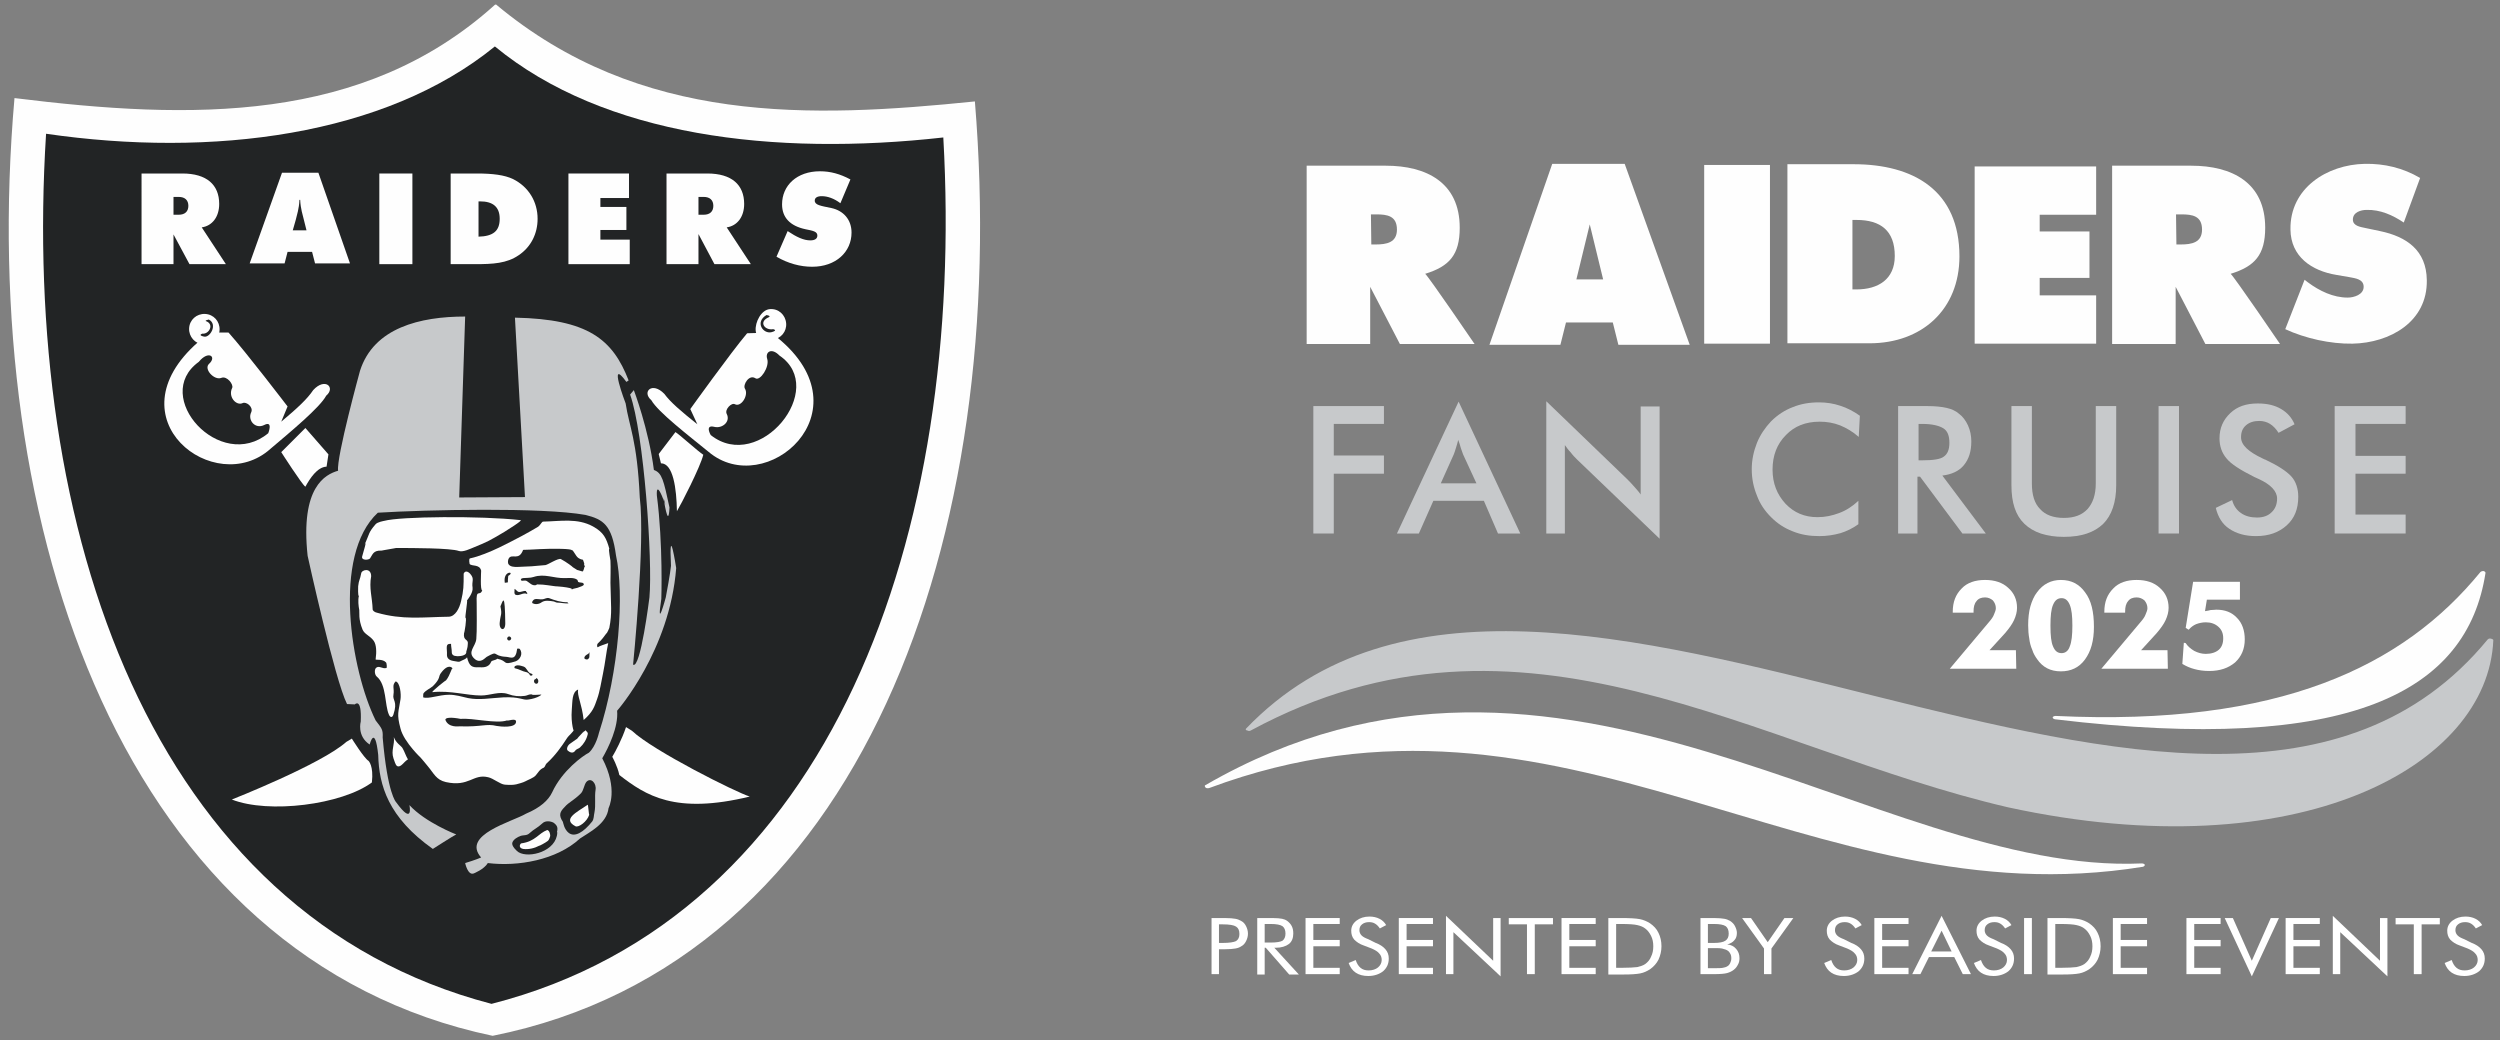 <?xml version="1.0" encoding="utf-8"?>
<!-- Generator: Adobe Illustrator 27.1.1, SVG Export Plug-In . SVG Version: 6.00 Build 0)  -->
<svg version="1.1" id="Layer_1" xmlns="http://www.w3.org/2000/svg" xmlns:xlink="http://www.w3.org/1999/xlink" x="0px" y="0px"
	 viewBox="0 0 672.9 280" style="enable-background:new 0 0 672.9 280;" xml:space="preserve">
<rect x="0" y="0" width="672.9" height="280" fill="#808080" stroke="none"/>
<style type="text/css">
	.st0{fill-rule:evenodd;clip-rule:evenodd;fill:#373435;}
	.st1{fill-rule:evenodd;clip-rule:evenodd;fill:#FEFEFE;}
	.st2{fill-rule:evenodd;clip-rule:evenodd;fill:#222425;}
	.st3{fill-rule:evenodd;clip-rule:evenodd;fill:#C7C9CB;}
	.st4{fill:#FFFFFF;}
</style>
<g>
	<path class="st0" d="M137,181.6c0.1,0.1,0,0.2,0,0.2c0.1,0,0.2,0,0.2,0c-0.1,0,0-0.1,0-0.2C137.1,181.6,137,181.7,137,181.6z"/>
	<path class="st1" d="M133.2,1.3c-35.5,32-81.7,31-129.3,25.1C-6.3,142.9,33.6,258,132.6,278.8c99.9-20,139.4-134.9,129.8-251.5
		c-44.2,4.5-90.1,6.3-128.9-26.1L133.2,1.3L133.2,1.3z"/>
	<path class="st2" d="M133.2,12.5C103.6,36.6,57,42.5,12.4,36c-6.7,106.3,28,210.2,119.9,234.2c92-23.5,127.6-126.9,121.6-233.2
		C208.4,42.1,162.6,36.7,133.2,12.5z"/>
	<path class="st1" d="M168.5,195.7c-1.1,3.3-2.8,6.5-3.7,8c0,0,1.4,2.5,1.9,4.9c7.1,5.5,15,10.7,35.1,5.8
		c-3.6-1.1-26-12.3-31.7-17.7L168.5,195.7z"/>
	<path class="st1" d="M94.7,198.8c0,0,3.3,5.3,4.5,6c0,0,1.4,1.3,0.9,5.8c-8.1,6-27.8,8.5-37.7,4.6c0,0,24.1-9.5,30.8-15.5
		L94.7,198.8z"/>
	<path class="st1" d="M157.1,196.9c-0.5,0.5-0.9,1-1.4,1.5c-0.2,0.2-0.3,0.5-0.6,0.6c-0.6,0.4-1.1,0.8-1.7,1.2
		c-0.6,0.4-1.1,1.5-0.5,1.9c0.5,0.4,1.3,0.8,1.9,0c0.3-0.5,1-0.6,1.3-0.9c1-0.9,1.8-2.2,2.1-3.6c0.1-0.5-0.3-0.7-0.7-1.1
		c0.1,0.4-0.5,0.3-0.5,0.6C157.1,197.1,157.1,197,157.1,196.9z"/>
	<path class="st1" d="M106,198.4c0.6,1.6,1.9,2.3,2.3,2.9c0.6,1,0.9,2.1,1.5,3.1c-1.1,0.6-1.9,2.3-2.9,1.8c-0.5-0.3-0.7-1.4-1-2.1
		C105.2,202,106.3,200.4,106,198.4C106,198.4,105.9,198.3,106,198.4L106,198.4z"/>
	<path class="st3" d="M125.2,85.2c-12.1,0-24.6,3-28.3,14.6c0,0-6.4,23.3-5.9,26.9c-3.4,1-10.2,4.3-8.2,22.9c0,0,7.3,33.3,10.6,39.9
		l2.1,0.1c0,0,1.9-2,1.6,4.6c0,0-1.1,3.9,2.4,6.2c0,0,1.4-5.6,2.3,2.8c0.2,8.2,2.7,16.8,14.7,25.3c0,0,5.6-3.6,6.3-3.9
		c0,0-8.3-3.2-12.6-7.9c0,0,1.2,5.8-3.6-0.8c0,0-2.3-2.2-3.6-17.4c0.1-2.1-0.2-2.4-1.9-4.6c-6.6-13.4-11.8-44.4,0.6-55.9
		c13-0.8,44.2-1.5,55.9,0.6c4.8,1.2,7.1,2.7,8.2,10.9c2.3,10.4,0.8,31.2-4.6,47.8c0,0-0.8,3.6-2.7,5.3c-1.6,0.8-7.2,4.8-9.9,10.7
		c-1,2.1-3.2,4.1-7,5.7c-3.7,2.2-17.5,5.7-12.1,11.8c0,0-1.6,0.7-4.3,1.5c0,0,0.7,3.4,2.3,2.8c0,0,2.8-1.1,3.8-2.8
		c8.1,1,18.5-0.8,24.8-6.6c2.5-1.7,7.2-3.9,7.7-8.2c0,0,2.7-5-1.7-13.4c1.7-2.9,4.4-8.5,4-12.8c0.2-0.2,14.2-16.3,15.9-38.4
		c0,0-2-13-1.4-0.6c0,0-0.2,2.2-1.4,8.5c0,0-2.6,9.6-1.2,0.4c0,0,0.5-14.7-1.2-27.8c0,0-0.4-4.9,2.2,2.2c0.4,1.3-0.4-1.6-0.4-1.6
		s1.3,9,1.6,2.6c-1.6-7.4-2-9.3-4.2-10.1c-1.4-11-5.4-21.5-5.4-21.5l-1,1.2c3.7,10.3,6.1,44.7,5.2,54.6c0,0-2.4,19.4-4.4,18.1
		c0,0,3.3-32.8,1.8-45c-0.7-15.5-2.9-19.2-3.8-25.3c0,0-4.9-12.8,0.2-5.8l0.6-0.4c-4.3-11.1-10.9-16.5-30.6-16.9l2.7,48.3l-17.7,0.1
		L125.2,85.2z"/>
	<path class="st1" d="M102.7,148.2c-0.1,0,4-0.7,3.9-0.7c4.4,0,14.7,0,16.9,0.8c1.1,0.4,3.1-0.6,4.1-1c3.7-1.5,4.2-1.8,8.1-4.1
		c0.6-0.4,5.2-3.2,4.4-3.2c-10.7-1.2-32.4-1-36.7,0.2c0,0-1.8,0.3-2.3,0.9c-2,2.3-1.6,2.5-3,5.6c0.9-2-0.5,2.6-0.6,3
		c-0.4,1.2,1.7,1.1,2.1,0.6C100.3,149.3,100.4,148.1,102.7,148.2z"/>
	<path class="st1" d="M162.3,181.3c-0.5,2.3-0.8,4.7-1.6,6.9c-0.7,2-1.1,3.4-3.6,5.6c-0.5-4.4-1.8-6.6-1.5-8.2
		c-1.7,0.7-1.5,3.2-1.7,5.5c-0.3,3.7,0.7,6.4,0.5,5.3c0.1,0.5-1.3,1.5-1.8,2.3c-1.6,2.5-3.3,4.8-5.5,6.8c-0.3,0.3-0.4,0.9-0.7,1.1
		c-1.2,0.5-1.5,1.3-2.2,2.1c-0.6,0.7-2.1,1.2-2.8,1.6c-0.5,0.3-2,0.7-2.4,0.8c-0.9,0.2-1.7,0.2-3.1,0.1c-1.3-0.1-3.1-1.7-4.5-2
		c-4.1-1-5.1,2.7-11.4,1.3c-2.6-0.6-3.2-2.3-4.8-4.2c-0.3-0.4-1.9-2.3-2.1-2.5c0.7,0.7-4.4-4-5.3-7.7c-1.1-4.1-0.5-4.4,0-7.9
		c0.2-1.3-0.1-4.5-1.3-4.8c-1.1,1.1-0.3,1.9-0.6,3.6c-0.3,1.6,1.2,1.7,0,5.3c-0.3,1-0.9,0.8-1.2,0.1c-1.2-2.6-0.6-8.1-3.3-10.3
		c-0.6-0.5-0.7-2-0.1-2.4c0.8-0.6,1.6,0.4,2.7,0.1c0.2,0,0.1-1.3-0.1-1.5c-0.9-1-2.8-0.6-2.8-0.8c0.3-2.1,0.2-4-0.5-5
		c-1-1.4-2.4-1.7-3-3c-1.2-2.9-0.8-4.6-0.9-5.3c-0.2-1-0.4-2.7-0.1-3.8c-0.3,0.1-0.2-2.4-0.2-2.6c0.2-1.8,0.5-1.7,0.8-3.4
		c0.1-1.1,2.7-1.7,2.7,0.7c-0.6,3.2,0.3,5.7,0.4,8.9c0,0.4,0.6,0.8,1.1,0.9c7,2,12.3,1.2,19.3,1.1c1.9,0,3-2.4,3.4-4.2
		c0.7-3,0.7-4,0.7-7.4c0.4-0.9,1.2-0.6,1.8,0.1c1.2,1.4,0.3,1.9,0.6,3.7c0.2,1.4-1.5,3.4-1.5,3.4c0.2,0-0.6,4.7-0.4,4.7
		c0.4,0-0.3,4.2-0.4,4.1c-0.3,2.3,1.3,1.4,1,3.1c0,0.8-0.4,1.8-0.4,1.9c0.2,1.5-3.2,1.2-2.6,1.2c-0.8,0-1.3-0.4-1.3-1
		c0-0.9-0.2-1.5-0.2-2.3c-1.7-0.1-1,1.2-1.1,3c0,0.8,0.5,1.4,1.7,1.6c1.3,0.2,1.5,0.4,2.1,0c0.3-0.2,1.4-0.5,1.6-1
		c0.6,2.5,1.4,2.8,3.2,2.7c0.8,0,2.6,0.3,3.3-1.5c0.2-0.4,1.4-0.4,1.6-0.8c3.1,0.6,1.2,1.9,5,0.7c1.1-0.4,2.1-2,1.1-3.3
		c-0.1-0.2-0.7-0.1-0.7-0.1c-0.4,3.3-1.7,2.3-2.9,2.2c-4-0.2-1.9-1.9-5.3,0c-0.4,0.2-1.6,1.9-3.2,0.6c-2.2-1.9,0.2-3.3,0.4-5.4
		c0.2-1.9,0.1-7.9,0.1-9.7c-0.2-4.1,0.8-1.6,1.5-3.4c-0.6,0.1-0.3-5-0.3-5.3c-0.4-1.8-2.5-1.1-3.1-1.8c0,0-0.3-1.4,0.1-1.5
		c2.4-0.5,5.5-1.8,7.8-2.9c5.1-2.5,8-4.1,10.5-5.6c0.7-0.5,1-1.4,1.4-1.4c4.7-0.1,9.2-1,13.4,1.3c2.9,1.6,3.6,3.2,4.4,6
		c-0.3,0.1,0.3,2.9,0.3,3.2c0.1,1.8,0,5.1,0,6c0.1,6,0.5,8-0.3,12.1c0,0-0.6,1.5-0.8,1.5c-0.5,0.7-1.3,1.8-2.3,2.7
		c-0.3,0.3-0.2,1.1,0,1c0.6-0.4,1.8-0.7,2.8-1.1C163.2,175.4,162.9,178.4,162.3,181.3z"/>
	<path class="st2" d="M154.1,152.6c0.1,0-1.6-1.3-3.1-2.1c-0.7-0.4-3.5,1.5-4.2,1.6c-2.9,0.3-4.5,0.4-7.6,0.5c-0.7,0-1.8,0-2.3-0.7
		c-0.3-0.4-0.2-1.3,0.1-1.7c0.9-1.2,2.7,0.8,3.8-2.2c0,0,3.4-0.1,4.5-0.2c3.6-0.2,8.9-0.1,8.5,0.3c0.4-0.4,1.1,1.6,1.9,2.1
		c1.4,0.9,1-0.3,1.6,1.6c-0.4-0.4,0.4,1.1,0,0.8c0,0.2-0.3,1.1-0.4,1.2c-0.1,0.1-1.4-0.4-1.6-0.4C155.4,153.4,154,152.6,154.1,152.6
		z"/>
	<path class="st2" d="M136.8,155c2.1-1.2-1.6-1.6-0.9,2c-0.1-0.3,0.7-0.1,0.8-0.3C136.7,156.5,136.7,155.6,136.8,155z"/>
	<path class="st2" d="M134.7,163.2c0.5,2.4,0,2.1-0.2,4.4c-0.2,2,1.5,2.5,1.5,0.2C135.9,159.2,135.4,161.6,134.7,163.2z"/>
	<path class="st2" d="M158.7,175.5c-0.2,0.5-0.5,0.5-0.9,0.8c-0.3,0.2-0.6,0.6-0.5,0.9c0.1,0.2,0.4,0.3,0.7,0.3s0.5-0.3,0.6-0.5
		C158.7,176.6,158.6,176,158.7,175.5z"/>
	<path class="st2" d="M137,172.4c0.3,0,0.5-0.2,0.6-0.5c0-0.3-0.2-0.5-0.5-0.6c-0.3,0-0.5,0.2-0.6,0.5
		C136.5,172.1,136.7,172.4,137,172.4z"/>
	<path class="st2" d="M156,158c-0.8,0.4-1.5,0.3-2.2,0.7c1.2-0.6-6.3-1.1-3.5-0.8c-2-0.2-3.6-0.6-5.7-0.6c0-0.1-0.4,0.3-0.4,0.2
		c-1,0.2-1.6-0.6-2.4-1.1c-0.5-0.3-1,0-1.5-0.1c0.1-0.2-0.2-0.3-0.1-0.4c0.1-0.2,0.5-0.3,0.6-0.3c0.9-0.1,1.9,0,2.8-0.3
		c3-1,5.4,0.4,8.5,0.3c1,0,2.3-0.2,3.2,0.4c0.2,0.1,0.2,0.4,0.3,0.6c0.4,0.3,1.1,0.1,1.4,0.4C157.5,157.5,156.6,157.8,156,158z"/>
	<path class="st2" d="M153.1,162.4c-0.2,0-0.3-0.3-0.4-0.3c-1.8,0-3.3-0.5-4.9-1.1c-0.6-0.2-1.1,0.2-1.7,0.3c-0.8,0.1-1.6-0.2-2.2,0
		c-0.5,0.2-0.9,0.9-0.5,1.1c0.6,0.3,1.6,0.3,2.4-0.3c0.9-0.6,2.1-0.4,3.3-0.2c0.3,0.1,0.6,0.3,0.9,0.3
		C151,162.2,152,162.5,153.1,162.4z"/>
	<path class="st2" d="M141.9,159.6c0-0.2-0.4-0.2-0.3-0.5c-0.7-0.2-1.4,0.4-2.1,0.2c-0.4-0.2-0.6-0.6-1-0.8c0,0.6-0.2,1.4,0.3,1.6
		c1,0.4,2.1-0.8,3.1-0.2C141.9,159.8,141.9,159.7,141.9,159.6z"/>
	<path class="st1" d="M82.2,115.2l-6.5,6.5c0,0,5.7,8.9,6.5,9.3c1.2-2.2,3.2-5.3,5.7-5.4l0.5-3.3L82.2,115.2z"/>
	<path class="st1" d="M58,89.5h3.5c4.6,5.1,15.9,19.9,15.9,19.9l-1.7,4.1c4.4-3.7,7-6.1,8.6-8.5c3.2-3.5,6.1-0.7,3.5,1.5
		c-1.7,3.2-9.7,9.8-15,14.3c-14.9,13.4-43.1-8-19.5-28.7L58,89.5z"/>
	<path class="st2" d="M53.5,97.4c2.6-3.2,4.9-1.4,2.8,0.5c-1.6,1.4,1.4,4.6,3.3,3.8c1.5-0.6,3.3,1.8,2.9,2.7
		c-1.2,2.4,1.1,4.9,2.8,4.1c1-0.5,3,1.1,2.3,2.5c-1,2.1,1.1,4.6,3.5,3.4c2.5-1.3,1.1,2.2,1.1,2.2C59.3,127.3,40.6,106.7,53.5,97.4z"
		/>
	<path class="st1" d="M54.8,92.7c2.3,0.1,4.2-1.6,4.3-3.9s-1.6-4.2-3.9-4.3c-2.3-0.1-4.2,1.6-4.3,3.9C50.8,90.6,52.5,92.6,54.8,92.7
		z"/>
	<path class="st2" d="M56.2,86c2.5,1.3,0.3,5-1.3,4.6c-1.8-0.4-0.4-0.8-0.4-0.8c1.7,0.2,3.2-2.4,1.1-3.3C54.8,86.3,56.2,86,56.2,86z
		"/>
	<path class="st1" d="M204.6,89.6l-3.5,0.1c-4.4,5.2-15.3,20.4-15.3,20.4l1.9,4.1c-4.5-3.6-7.2-5.9-8.9-8.2
		c-3.3-3.4-6.1-0.5-3.5,1.7c1.8,3.2,10,9.5,15.4,13.9c15.3,13,42.9-10.7,18.7-30.6L204.6,89.6z"/>
	<path class="st2" d="M209.8,95.7c-2.1-2.2-3.9-1-3.3,0.9c0.7,2.1-1.9,6.1-3.2,5.2c-1.7-1.1-3.4,1.8-2.8,2.8c1.1,1.7-1,5.1-2.7,4.2
		c-0.9-0.5-2.8,1.4-2.2,2.6c1.1,2.1-1.2,4-3.3,3.5c-2.7-0.7-1,2.2-1,2.2C204.4,127.5,223,104.6,209.8,95.7z"/>
	<path class="st1" d="M207.9,91.4c-2.3,0.2-4.3-0.2-4.5-2.4c-0.2-2.3,1.5-5.6,3.8-5.8c2.3-0.2,4.2,1.5,4.4,3.8
		C211.8,89.2,210.2,91.2,207.9,91.4z"/>
	<path class="st2" d="M206.3,84.8c-3.2,1.9-0.9,5.2,1.4,4.6c1.8-0.5,0.4-0.8,0.4-0.8c-2.3,0.4-4-2-1.2-3.2
		C207.7,85,206.3,84.8,206.3,84.8z"/>
	<path class="st1" d="M181.8,116.3c0.9,0.5,6.2,5.3,7.5,6.1c-0.8,3.3-6,13.4-7.1,15.2c-0.1-6.1-1-12.9-4.3-12.9l-0.6-2.5
		L181.8,116.3z"/>
	<path class="st2" d="M160.3,212.6c0.3-1.8-1.3-3.5-2.5-2.1c-0.6,0.8-0.7,2.2-1.4,3c-2,2-3.3,2.4-4.4,3.7c-1.3,1.3-1.7,2.2-0.5,4
		c0.1,0.2,0.3,2,1.6,3c1.6,1.2,3.9-0.1,6.3-3.1c0.5-0.7,0.4-1.6,0.6-2.4C160.4,216.7,160,214.6,160.3,212.6z"/>
	<path class="st2" d="M150,224.1c-0.2,5-7.5,7-10.4,5.3c-0.5-0.3-2-1.7-1.7-2.6c0.3-0.9,1.4-1.5,2.2-1.8c0.9-0.3,1.7,0,2.5-0.8
		c1.2-1.1,2-1.3,3.4-2.6c0.8-0.8,2.3-0.6,3.1-0.1c0.7,0.6,1.2,1.1,0.8,2.5C150,223.8,149.9,224,150,224.1z"/>
	<path class="st1" d="M158.2,216.6c-3.1,2.1-6.9,3.9-3.3,5.8c0.8,0.4,3.1-1.2,3.7-3.1C158.5,219.4,158.3,216.5,158.2,216.6z"/>
	<path class="st1" d="M147.5,226.3c-0.6,0.5-2.5,1.5-2.3,1.3c-1.3,0.7-2.9,1.1-4.4,0.9c-1.4-0.3-0.8-1.4-0.5-1.5
		c3.8-0.5,4.6-2.7,7-3.6c0.7,0.2,0.8,1.3,0.8,1.6C148,225.2,147.9,225.9,147.5,226.3z"/>
	<path class="st2" d="M118.8,181c-1,1.2,0,1.4-2.3,3.7c-0.7,0.6-1.9,1.1-2.5,1.9c-0.1,0.1-0.1,0.7-0.1,1.1c1.5,0.5,4.2-0.7,7-0.7
		c1.7,0,3.4,0.5,5.1,0.9c3,0.6,5.9,0,9.5-0.2c4.4-0.2,5.2,0.8,6.6,0.6c2.7-0.3,4.4-1.7,3.2-1.3c0.3-0.1-2.3,0.2-2.1-0.1
		c-0.8-0.1-1.2,0.3-1.9,0.4c-1.5,0.2-3,0.1-4.6-0.5c-2.3-0.8-4.8,0.4-7.2,0.4c-3.9,0-8.2-1.4-13.1-0.9c-0.5,0,4-3.6,3.6-3.1
		c1.3-1.6,1.6-3.8,1.8-3.1C121.9,179.7,120.7,178.5,118.8,181z"/>
	<path class="st2" d="M124,193.5c3.3-0.3,9.6,1.4,12.5,0.4c0,0.3,2.5-0.8,2.4,0.4c-0.1,1.7-4.1,1.3-5.2,1.1c-2.9-0.7-3.9,0.3-10,0.1
		c-0.3,0-3,0.4-3.8-1.7C119.7,193.1,121.5,193,124,193.5z"/>
	<path class="st2" d="M143.8,183c-0.3,0.8,0.5,1.3,0.9,0.9c0.3-0.3,0.3-1.2-0.4-1.4C144.4,182.8,143.9,182.8,143.8,183z"/>
	<path class="st2" d="M142.5,181.4c-0.3-0.2-0.6-0.5-0.9-0.5c-1-0.2-1.9-0.8-2.9-1c-0.3,0-0.4-0.5,0.1-0.7c0.7-0.3,1.4,0,2.1,0.2
		c0.9,0.3,1,1.4,1.8,1.8c0.2,0.1,0.8,0.2,0.6,0.5S142.5,181.9,142.5,181.4C142.4,181.4,142.5,181.4,142.5,181.4z"/>
	<path class="st1" d="M145.6,185.9c0.2,0,0.4-0.3,0.4-0.6c0-0.3-0.2-0.6-0.4-0.6s-0.4,0.3-0.4,0.6
		C145.2,185.6,145.4,185.9,145.6,185.9z"/>
	<path class="st1" d="M212,62.2c2.4,1.6,4.3,2.5,6.1,2.5c1.3,0,1.9-0.5,1.9-1.3c0-1.1-1.2-1.3-3.2-1.7c-4.2-0.9-6.3-3.2-6.3-6.7
		c0-5.1,4-8.9,10.2-8.9c2.8,0,5.4,0.7,8.2,2.2l-2.7,6.4c-1.7-1.3-3.5-1.9-5-1.9c-1.2,0-1.9,0.4-1.9,1.2c0,1.2,1.6,1.4,4.5,2
		c3.2,0.7,5.4,3.1,5.4,6.6c0,5.2-4.2,9.2-10.6,9.2c-3.2,0-6.5-0.9-9.6-2.7L212,62.2z"/>
	<path class="st1" d="M46.7,57.8h1.4c1.7,0,2.6-0.9,2.6-2.4S49.8,53,48.1,53h-1.4V57.8L46.7,57.8z M38.1,46.7h11
		c6.5,0,9.9,3,9.9,8.2c0,3.5-1.9,5.9-4.7,6.3l6.5,9.9H51l-4.3-8v8h-8.6V46.7z"/>
	<path class="st1" d="M82.5,62l-0.7-2.8c-0.3-1.3-0.9-3-1-5.4h-0.2c-0.1,2.4-0.7,4.1-1,5.4L78.8,62H82.5L82.5,62z M75.9,46.5h9.8
		l8.5,24.4h-9.4L84,67.8h-6.6l-0.8,3.1h-9.4L75.9,46.5z"/>
	<rect x="102.1" y="46.7" class="st1" width="8.9" height="24.4"/>
	<path class="st1" d="M134.5,58.9c0-3.2-1.8-4.7-5.3-4.7c-0.1,0-0.2,0-0.4,0v9.5C132.7,63.6,134.5,62.2,134.5,58.9L134.5,58.9z
		 M121.3,46.7h7.1c4.2,0,7.4,0.4,9.7,1.5c4.2,2.1,6.6,6.1,6.6,10.7c0,4-1.8,7.6-5.1,9.8c-3.2,2.2-6.9,2.4-11.8,2.4h-6.5
		C121.3,71.1,121.3,46.7,121.3,46.7z"/>
	<polygon class="st1" points="153,46.7 169.3,46.7 169.3,53.3 161.6,53.3 161.6,55.7 168.6,55.7 168.6,61.9 161.6,61.9 161.6,64.5 
		169.5,64.5 169.5,71.1 153,71.1 	"/>
	<path class="st1" d="M188,57.8h1.4c1.7,0,2.6-0.9,2.6-2.4s-0.9-2.4-2.6-2.4H188V57.8L188,57.8z M179.4,46.7h11c6.5,0,9.9,3,9.9,8.2
		c0,3.5-1.9,5.9-4.7,6.3l6.5,9.9h-9.8L188,63v8.1h-8.6L179.4,46.7L179.4,46.7z"/>
</g>
<g>
	<g>
		<path class="st4" d="M542.7,180h-17.9l10.5-12.5c0.7-0.8,1.2-1.5,1.4-2.1c0.3-0.7,0.5-1.2,0.5-1.7c0-0.8-0.3-1.5-0.8-2.1
			c-0.6-0.5-1.3-0.8-2.1-0.8c-1,0-1.8,0.3-2.3,1c-0.6,0.7-0.8,1.6-0.8,2.8v0.3h-5.6v-0.2c0-2.7,0.8-4.7,2.4-6.3
			c1.5-1.6,3.7-2.3,6.3-2.3c2.6,0,4.7,0.7,6.2,2.1c1.6,1.4,2.4,3.2,2.4,5.4c0,1.1-0.3,2.2-0.8,3.3c-0.5,1.1-1.3,2.2-2.4,3.5
			l-4.2,4.6h7.1L542.7,180L542.7,180z"/>
		<path class="st4" d="M563.6,168.7c0,3.8-0.8,6.6-2.4,8.8c-1.6,2.2-3.8,3.2-6.5,3.2c-2.8,0-4.9-1.1-6.4-3.3c-0.5-0.7-1-1.5-1.3-2.5
			c-0.4-0.9-0.7-2-0.8-3c-0.2-1.1-0.3-2.3-0.3-3.6c0-1.9,0.2-3.7,0.6-5.1s1-2.8,1.8-3.8c1.6-2.2,3.8-3.3,6.4-3.3
			c2.8,0,4.9,1.1,6.5,3.3C562.9,161.6,563.6,164.7,563.6,168.7z M551.9,168.4c0,2.7,0.2,4.5,0.7,5.6c0.5,1.2,1.2,1.8,2.3,1.8
			c1,0,1.8-0.6,2.2-1.8c0.5-1.2,0.7-3.1,0.7-5.6c0-2.6-0.2-4.4-0.7-5.6c-0.5-1.2-1.2-1.8-2.2-1.8c-1.1,0-1.8,0.6-2.3,1.8
			C552.1,163.9,551.9,165.8,551.9,168.4z"/>
		<path class="st4" d="M583.5,180h-17.9l10.5-12.5c0.7-0.8,1.2-1.5,1.4-2.1c0.3-0.7,0.5-1.2,0.5-1.7c0-0.8-0.3-1.5-0.8-2.1
			c-0.6-0.5-1.3-0.8-2.1-0.8c-1,0-1.8,0.3-2.3,1c-0.6,0.7-0.8,1.6-0.8,2.8v0.3h-5.6v-0.2c0-2.7,0.8-4.7,2.4-6.3
			c1.5-1.6,3.7-2.3,6.3-2.3c2.6,0,4.7,0.7,6.2,2.1c1.6,1.4,2.4,3.2,2.4,5.4c0,1.1-0.3,2.2-0.8,3.3c-0.5,1.1-1.3,2.2-2.4,3.5
			l-4.2,4.6h7.1L583.5,180L583.5,180z"/>
		<path class="st4" d="M602.9,156.6v4.8H594l-0.5,3.1c0.7-0.1,1.2-0.2,1.5-0.3c0.7,0,1.2-0.1,1.5-0.1c2.4,0,4.2,0.7,5.6,2.2
			c1.4,1.4,2.1,3.4,2.1,5.8c0,2.6-0.9,4.6-2.6,6.2c-1.8,1.5-4,2.3-7,2.3c-1.5,0-2.8-0.2-3.9-0.5c-1.2-0.3-2.3-0.8-3.3-1.4l0.4-5.7
			l0.5,0.1c0.5,0.8,1.3,1.5,2.3,2.1c1,0.5,2,0.8,3.1,0.8c1.5,0,2.7-0.4,3.5-1.1c0.8-0.7,1.2-1.7,1.2-3.1c0-1.3-0.4-2.3-1.3-3.1
			c-0.9-0.8-2-1.2-3.4-1.2c-0.9,0-1.8,0.2-2.6,0.5c-0.7,0.3-1.4,0.8-2,1.5l-0.8-0.5l2-12.4L602.9,156.6L602.9,156.6z"/>
	</g>
	<g>
		<path class="st1" d="M369.1,65.8h1.2c2.9,0,5.7-0.5,5.7-4c0-3.7-2.6-4.1-5.6-4.1H369L369.1,65.8L369.1,65.8z M352,44.6h21
			c10.9,0,19.9,4.5,19.9,16.7c0,7.3-2.8,10.4-9.3,12.4l0,0c0.9,0.7,13.3,18.9,13.3,18.9h-20.1l-8-15.4v15.4h-17.1v-48H352z"/>
		<path class="st1" d="M431.5,75.2l-3.6-14.8l-3.6,14.8H431.5L431.5,75.2z M420,92.8h-19.1l16.9-48.7h19.5l17.5,48.7h-19.2l-1.5-6
			h-12.6L420,92.8z"/>
		<rect x="458.7" y="44.4" class="st1" width="17.7" height="48.1"/>
		<path class="st1" d="M498.6,77.9h1.1c5.8,0,10.3-2.7,10.3-9c0-6.8-3.8-9.7-10.3-9.7h-1.1V77.9L498.6,77.9z M481.1,44.2h17.8
			c16.2,0,28.5,7.1,28.5,24.8c0,14.3-10.1,23.4-24.2,23.4h-22.1V44.2z"/>
		<polygon class="st1" points="531.5,44.8 564.2,44.8 564.2,57.8 549,57.8 549,62.3 562.4,62.3 562.4,74.8 549,74.8 549,79.5 
			564.2,79.5 564.2,92.5 531.5,92.5 		"/>
		<path class="st1" d="M585.8,65.8h1.2c2.9,0,5.7-0.5,5.7-4c0-3.7-2.6-4.1-5.6-4.1h-1.4L585.8,65.8L585.8,65.8z M568.8,44.6h21
			c10.9,0,19.9,4.5,19.9,16.7c0,7.3-2.8,10.4-9.3,12.4l0,0c0.9,0.7,13.3,18.9,13.3,18.9h-20.1l-8-15.4v15.4h-17.1v-48H568.8z"/>
		<path class="st1" d="M620.3,75.3l0.9,0.7c3.1,2.3,6.8,4.1,10.7,4.1c1.7,0,4.3-0.8,4.3-2.9s-2.3-2.3-3.8-2.6l-3.5-0.6
			c-6.7-1.1-12.3-4.9-12.4-12.2c-0.2-11.2,9.9-17.5,20-17.7c5.3-0.1,10.3,1.1,14.9,3.8l-4.4,12c-3-2-6.3-3.5-10-3.4
			c-1.5,0-3.7,0.6-3.7,2.6c0,1.8,2.2,2,3.5,2.3l3.8,0.8c7.2,1.5,12.5,5.2,12.6,13.2c0.2,11.2-9.9,16.9-20,17.1
			c-5.9,0.1-12.7-1.4-18.1-3.9L620.3,75.3z"/>
	</g>
	<polygon class="st3" points="353.5,143.6 353.5,109.3 372.5,109.3 372.5,114.1 359,114.1 359,122.6 372.5,122.6 372.5,127.5 
		359,127.5 359,143.6 	"/>
	<path class="st3" d="M387.8,130.1h9.6l-3.6-7.8c-0.2-0.5-0.4-1.1-0.6-1.7c-0.2-0.7-0.4-1.4-0.7-2.2c-0.2,0.8-0.4,1.5-0.6,2.1
		c-0.2,0.7-0.4,1.3-0.6,1.8L387.8,130.1L387.8,130.1z M403.2,143.6l-3.8-8.8h-13.6l-3.9,8.8H376l16.6-35.5l16.6,35.5H403.2z"/>
	<path class="st3" d="M416.2,143.6V108l21.7,20.9c0.6,0.6,1.2,1.2,1.8,1.9c0.6,0.7,1.3,1.4,1.9,2.3v-23.7h5.1V145l-22.2-21.3
		c-0.6-0.6-1.2-1.2-1.7-1.9c-0.6-0.6-1.1-1.3-1.6-2v23.8H416.2z"/>
	<path class="st3" d="M500.3,117.6c-1.6-1.4-3.3-2.4-5-3.1c-1.8-0.7-3.6-1-5.5-1c-3.8,0-6.8,1.2-9.1,3.6c-2.4,2.4-3.6,5.5-3.6,9.3
		c0,3.7,1.2,6.7,3.5,9.2c2.3,2.4,5.1,3.6,8.6,3.6c2.1,0,3.9-0.4,5.8-1.1c1.9-0.7,3.6-1.8,5.2-3.3v6.3c-1.5,1.1-3.2,1.9-4.8,2.4
		c-1.8,0.5-3.7,0.8-5.7,0.8c-2.7,0-5-0.4-7.2-1.3c-2.3-0.9-4.1-2.1-5.8-3.8c-1.7-1.7-3-3.6-3.8-5.8c-0.9-2.2-1.4-4.5-1.4-7.1
		c0-2.5,0.5-4.8,1.4-7.1c0.9-2.2,2.2-4.1,3.8-5.8c1.7-1.7,3.7-3,5.8-3.8c2.2-0.9,4.5-1.3,7.1-1.3c2,0,3.9,0.3,5.7,0.9
		c1.9,0.6,3.6,1.5,5.3,2.7L500.3,117.6z"/>
	<path class="st3" d="M516.4,123.9h1c3,0,4.9-0.3,5.8-1c1-0.7,1.5-1.9,1.5-3.7c0-1.9-0.5-3.2-1.6-3.9s-3-1.2-5.7-1.2h-1L516.4,123.9
		L516.4,123.9z M516.1,128.3v15.3h-5.2v-34.3h7.8c2.3,0,4,0.2,5.3,0.5c1.3,0.3,2.4,0.8,3.2,1.5c1.1,0.8,1.9,1.9,2.5,3.2
		c0.6,1.3,0.9,2.8,0.9,4.3c0,2.8-0.7,4.8-2,6.4c-1.3,1.6-3.3,2.5-5.8,2.8l11.7,15.6h-6.3l-11.4-15.3H516.1z"/>
	<path class="st3" d="M541.4,109.3h5.5v20.8c0,3.1,0.7,5.4,2.2,6.9c1.4,1.6,3.6,2.4,6.4,2.4c2.9,0,4.9-0.8,6.4-2.4
		c1.4-1.6,2.2-3.8,2.2-6.9v-20.8h5.5v21.3c0,4.6-1.2,8.1-3.5,10.4c-2.4,2.3-5.8,3.5-10.6,3.5c-4.7,0-8.2-1.2-10.6-3.5
		s-3.5-5.7-3.5-10.4v-21.3C541.6,109.3,541.4,109.3,541.4,109.3z"/>
	<rect x="581" y="109.3" class="st3" width="5.5" height="34.3"/>
	<path class="st3" d="M596.4,136.7l4.4-2.1c0.4,1.5,1.2,2.7,2.4,3.5c1.1,0.8,2.6,1.2,4.3,1.2c1.7,0,3-0.5,3.9-1.4
		c1-0.9,1.5-2.2,1.5-3.7c0-2-1.7-3.8-5-5.3c-0.5-0.2-0.8-0.4-1.1-0.5c-3.8-1.9-6.3-3.5-7.5-5c-1.3-1.5-1.9-3.4-1.9-5.4
		c0-2.8,1-5,2.9-6.8s4.3-2.6,7.4-2.6c2.6,0,4.6,0.5,6.3,1.5c1.7,1,2.9,2.4,3.6,4.1l-4.3,2.3c-0.7-1.1-1.5-1.9-2.3-2.4
		c-0.8-0.5-1.8-0.8-2.9-0.8c-1.5,0-2.7,0.4-3.6,1.2c-0.9,0.8-1.3,1.8-1.3,3.2c0,2.1,2,3.9,5.8,5.7c0.3,0.1,0.5,0.3,0.7,0.3
		c3.4,1.6,5.7,3.1,7,4.5s1.9,3.4,1.9,5.5c0,3.3-1,5.8-3.1,7.7c-2.1,1.9-4.8,2.9-8.3,2.9c-2.9,0-5.3-0.7-7.2-2
		C598.2,141.1,597,139.2,596.4,136.7z"/>
	<polygon class="st3" points="628.4,143.6 628.4,109.3 647.5,109.3 647.5,114.1 634,114.1 634,122.7 647.5,122.7 647.5,127.5 
		634,127.5 634,138.5 647.5,138.5 647.5,143.6 	"/>
	<path class="st3" d="M335.4,196.1c80.4-83.7,258.5,68.1,334.2-24c0.2-0.2,0.5-0.3,0.9-0.2c0.3,0.1,0.6,0.2,0.6,0.4
		c-1.4,33.9-52.4,62-130.6,45l0,0c-68.4-15.9-130.4-60.3-203.8-20.7c-0.3,0.2-0.7,0.2-1,0C335.3,196.6,335.2,196.3,335.4,196.1z"/>
	<path class="st1" d="M667.6,154c-20.7,25.3-54,41.6-114.3,38.7c-0.4,0-0.8,0.2-0.8,0.4c0,0.2,0.2,0.4,0.6,0.5
		c79.9,9.6,111-7.6,115.9-39.4c0-0.2-0.2-0.4-0.5-0.5C668.1,153.7,667.8,153.8,667.6,154z"/>
	<path class="st1" d="M324.5,211.3c95.6-55.2,180.3,24.3,252,21.1c0.4,0,0.8,0.2,0.8,0.4s-0.2,0.4-0.5,0.5
		c-89.9,14.6-156.4-56.6-251.3-21.2c-0.3,0.1-0.8,0.1-1-0.1C324.2,211.6,324.2,211.4,324.5,211.3z"/>
</g>
<g>
	<path class="st4" d="M328.1,255.4v6.8h-2v-15.1h3.6c1.3,0,2.2,0.1,2.8,0.2c0.6,0.1,1.1,0.3,1.6,0.6c0.6,0.3,1,0.8,1.3,1.4
		c0.3,0.6,0.5,1.3,0.5,2c0,0.7-0.2,1.4-0.5,2s-0.7,1.1-1.3,1.4c-0.4,0.3-1,0.5-1.6,0.6c-0.6,0.1-1.5,0.2-2.8,0.2h-0.6H328.1z
		 M328.1,253.8h1c1.8,0,3-0.2,3.6-0.5c0.6-0.4,0.9-1,0.9-1.9c0-1-0.3-1.6-0.9-2c-0.6-0.4-1.8-0.6-3.6-0.6h-1V253.8z"/>
	<path class="st4" d="M338.4,262.2v-15.1h4.1c1.2,0,2,0.1,2.6,0.2c0.5,0.1,1,0.3,1.4,0.6c0.5,0.4,0.9,0.8,1.2,1.4
		c0.3,0.6,0.4,1.2,0.4,2c0,1.2-0.4,2.2-1.2,2.8c-0.8,0.6-2,1-3.5,1H343l6.6,7.2H347l-6.3-7.2h-0.3v7.2H338.4z M340.4,248.6v5.1h1.6
		c1.6,0,2.7-0.2,3.2-0.5c0.5-0.4,0.8-1,0.8-1.9c0-1-0.3-1.6-0.8-2c-0.6-0.4-1.6-0.6-3.2-0.6H340.4z"/>
	<path class="st4" d="M351.4,262.2v-15.1h9.2v1.6h-7.1v4.3h7.1v1.7h-7.1v5.8h7.1v1.7H351.4z"/>
	<path class="st4" d="M370.3,253.8c1.1,0.4,2,1,2.6,1.7c0.6,0.7,0.9,1.5,0.9,2.5c0,1.4-0.5,2.5-1.5,3.4c-1,0.8-2.4,1.3-4,1.3
		c-1.4,0-2.5-0.3-3.4-0.9c-0.9-0.6-1.5-1.5-1.9-2.6l1.9-0.8c0.3,0.9,0.7,1.6,1.3,2.1c0.6,0.5,1.3,0.7,2.2,0.7c1,0,1.9-0.3,2.5-0.8
		c0.6-0.5,1-1.2,1-2c0-0.7-0.2-1.3-0.7-1.8c-0.4-0.5-1.1-0.9-2-1.3l-2.1-0.8c-1.2-0.4-2-1-2.6-1.6c-0.6-0.7-0.8-1.5-0.8-2.4
		c0-1.1,0.5-2,1.4-2.7c0.9-0.7,2.1-1.1,3.5-1.1c1,0,1.9,0.2,2.7,0.6c0.8,0.4,1.4,1,1.8,1.7l-1.7,0.9c-0.4-0.6-0.8-1-1.3-1.3
		c-0.5-0.3-1-0.4-1.6-0.4c-0.8,0-1.4,0.2-1.9,0.6c-0.5,0.4-0.7,0.9-0.7,1.6c0,0.5,0.2,1,0.6,1.4c0.4,0.4,1,0.7,1.8,1L370.3,253.8z"
		/>
	<path class="st4" d="M376.5,262.2v-15.1h9.2v1.6h-7.1v4.3h7.1v1.7h-7.1v5.8h7.1v1.7H376.5z"/>
	<path class="st4" d="M389.2,262.2v-15.7l12.7,12.1v-11.5h2v15.7l-12.7-11.9v11.3H389.2z"/>
	<path class="st4" d="M411,262.2v-13.4h-4.9v-1.7H418v1.7h-4.9v13.4H411z"/>
	<path class="st4" d="M420.3,262.2v-15.1h9.2v1.6h-7.1v4.3h7.1v1.7h-7.1v5.8h7.1v1.7H420.3z"/>
	<path class="st4" d="M432.9,262.2v-15.1h3.3c2.5,0,4.2,0.1,5.2,0.3c1,0.2,1.9,0.6,2.7,1.1c1,0.7,1.8,1.5,2.3,2.6
		c0.5,1,0.8,2.2,0.8,3.6c0,1.3-0.3,2.5-0.8,3.6c-0.5,1-1.3,1.9-2.3,2.6c-0.8,0.5-1.6,0.9-2.6,1.1c-1,0.2-2.5,0.3-4.5,0.3h-0.7H432.9
		z M435,260.5h1.3c2.1,0,3.6-0.1,4.4-0.2c0.8-0.2,1.5-0.4,2.1-0.8c0.7-0.5,1.3-1.2,1.6-2c0.4-0.8,0.6-1.7,0.6-2.8
		c0-1.1-0.2-2-0.6-2.8c-0.4-0.8-0.9-1.5-1.6-2c-0.5-0.4-1.2-0.7-2.1-0.9c-0.8-0.2-2.3-0.3-4.4-0.3H435V260.5z"/>
	<path class="st4" d="M457.7,262.2v-15.1h3.6c1.3,0,2.2,0.1,2.8,0.2c0.6,0.1,1.1,0.3,1.6,0.6c0.6,0.4,1,0.8,1.3,1.4
		c0.3,0.6,0.5,1.2,0.5,1.8c0,0.8-0.2,1.5-0.7,2c-0.4,0.5-1.1,0.9-1.9,1.1c1,0.1,1.8,0.5,2.4,1.2c0.6,0.7,0.9,1.5,0.9,2.5
		c0,0.6-0.1,1.2-0.4,1.7c-0.3,0.6-0.6,1-1.1,1.4c-0.5,0.4-1.1,0.7-1.8,0.9c-0.7,0.2-1.9,0.3-3.6,0.3H457.7z M459.7,248.7v5.1h1.6
		c1.5,0,2.5-0.2,3.1-0.6c0.6-0.4,0.9-1,0.9-1.9c0-1-0.3-1.6-0.8-2c-0.6-0.4-1.6-0.6-3.2-0.6H459.7z M459.7,255.1v5.5h1.6
		c1.1,0,1.9,0,2.4-0.1c0.5-0.1,0.9-0.2,1.2-0.4c0.4-0.2,0.6-0.5,0.8-0.9c0.2-0.4,0.3-0.8,0.3-1.3c0-0.5-0.1-1-0.4-1.4
		c-0.2-0.4-0.6-0.7-1.1-0.9c-0.3-0.1-0.6-0.2-1-0.3s-0.9-0.1-1.7-0.1h-0.6H459.7z"/>
	<path class="st4" d="M474.8,262.2v-6.9l-5.9-8.2h2.4l4.5,6.5l4.5-6.5h2.4l-5.9,8.2v6.9H474.8z"/>
	<path class="st4" d="M498.3,253.8c1.1,0.4,2,1,2.6,1.7c0.6,0.7,0.9,1.5,0.9,2.5c0,1.4-0.5,2.5-1.5,3.4c-1,0.8-2.4,1.3-4,1.3
		c-1.4,0-2.5-0.3-3.4-0.9c-0.9-0.6-1.5-1.5-1.9-2.6l1.9-0.8c0.3,0.9,0.7,1.6,1.3,2.1c0.6,0.5,1.3,0.7,2.2,0.7c1,0,1.9-0.3,2.5-0.8
		c0.6-0.5,1-1.2,1-2c0-0.7-0.2-1.3-0.7-1.8c-0.4-0.5-1.1-0.9-2-1.3l-2.1-0.8c-1.2-0.4-2-1-2.6-1.6c-0.6-0.7-0.8-1.5-0.8-2.4
		c0-1.1,0.5-2,1.4-2.7c0.9-0.7,2.1-1.1,3.5-1.1c1,0,1.9,0.2,2.7,0.6c0.8,0.4,1.4,1,1.8,1.7l-1.7,0.9c-0.4-0.6-0.8-1-1.3-1.3
		c-0.5-0.3-1-0.4-1.6-0.4c-0.8,0-1.4,0.2-1.9,0.6c-0.5,0.4-0.7,0.9-0.7,1.6c0,0.5,0.2,1,0.6,1.4c0.4,0.4,1,0.7,1.8,1L498.3,253.8z"
		/>
	<path class="st4" d="M504.5,262.2v-15.1h9.2v1.6h-7.1v4.3h7.1v1.7h-7.1v5.8h7.1v1.7H504.5z"/>
	<path class="st4" d="M522.6,246.5l7.9,15.7h-2.2l-2.3-4.6h-6.8l-2.3,4.6h-2.2L522.6,246.5z M522.6,250.5l-2.8,5.6h5.5L522.6,250.5z
		"/>
	<path class="st4" d="M538.6,253.8c1.1,0.4,2,1,2.6,1.7c0.6,0.7,0.9,1.5,0.9,2.5c0,1.4-0.5,2.5-1.5,3.4c-1,0.8-2.4,1.3-4,1.3
		c-1.4,0-2.5-0.3-3.4-0.9c-0.9-0.6-1.5-1.5-1.9-2.6l1.9-0.8c0.3,0.9,0.7,1.6,1.3,2.1c0.6,0.5,1.3,0.7,2.2,0.7c1,0,1.9-0.3,2.5-0.8
		c0.6-0.5,1-1.2,1-2c0-0.7-0.2-1.3-0.7-1.8c-0.4-0.5-1.1-0.9-2-1.3l-2.1-0.8c-1.2-0.4-2-1-2.6-1.6c-0.6-0.7-0.8-1.5-0.8-2.4
		c0-1.1,0.5-2,1.4-2.7c0.9-0.7,2.1-1.1,3.5-1.1c1,0,1.9,0.2,2.7,0.6c0.8,0.4,1.4,1,1.8,1.7l-1.7,0.9c-0.4-0.6-0.8-1-1.3-1.3
		c-0.5-0.3-1-0.4-1.6-0.4c-0.8,0-1.4,0.2-1.9,0.6c-0.5,0.4-0.7,0.9-0.7,1.6c0,0.5,0.2,1,0.6,1.4c0.4,0.4,1,0.7,1.8,1L538.6,253.8z"
		/>
	<path class="st4" d="M544.8,262.2v-15.1h2.1v15.1H544.8z"/>
	<path class="st4" d="M551.1,262.2v-15.1h3.3c2.5,0,4.2,0.1,5.2,0.3c1,0.2,1.9,0.6,2.7,1.1c1,0.7,1.8,1.5,2.3,2.6
		c0.5,1,0.8,2.2,0.8,3.6c0,1.3-0.3,2.5-0.8,3.6c-0.5,1-1.3,1.9-2.3,2.6c-0.8,0.5-1.6,0.9-2.6,1.1c-1,0.2-2.5,0.3-4.5,0.3h-0.7H551.1
		z M553.2,260.5h1.3c2.1,0,3.6-0.1,4.4-0.2c0.8-0.2,1.5-0.4,2.1-0.8c0.7-0.5,1.3-1.2,1.6-2c0.4-0.8,0.6-1.7,0.6-2.8
		c0-1.1-0.2-2-0.6-2.8c-0.4-0.8-0.9-1.5-1.6-2c-0.5-0.4-1.2-0.7-2.1-0.9c-0.8-0.2-2.3-0.3-4.4-0.3h-1.3V260.5z"/>
	<path class="st4" d="M568.7,262.2v-15.1h9.2v1.6h-7.1v4.3h7.1v1.7h-7.1v5.8h7.1v1.7H568.7z"/>
	<path class="st4" d="M588.5,262.2v-15.1h9.2v1.6h-7.1v4.3h7.1v1.7h-7.1v5.8h7.1v1.7H588.5z"/>
	<path class="st4" d="M606.1,262.8l-7.3-15.7h2.2l5.1,11.5l5.1-11.5h2.2L606.1,262.8z"/>
	<path class="st4" d="M615.2,262.2v-15.1h9.2v1.6h-7.1v4.3h7.1v1.7h-7.1v5.8h7.1v1.7H615.2z"/>
	<path class="st4" d="M627.9,262.2v-15.7l12.7,12.1v-11.5h2v15.7l-12.7-11.9v11.3H627.9z"/>
	<path class="st4" d="M649.7,262.2v-13.4h-4.9v-1.7h11.9v1.7h-4.9v13.4H649.7z"/>
	<path class="st4" d="M665.3,253.8c1.1,0.4,2,1,2.6,1.7c0.6,0.7,0.9,1.5,0.9,2.5c0,1.4-0.5,2.5-1.5,3.4c-1,0.8-2.4,1.3-4,1.3
		c-1.4,0-2.5-0.3-3.4-0.9c-0.9-0.6-1.5-1.5-1.9-2.6l1.9-0.8c0.3,0.9,0.7,1.6,1.3,2.1c0.6,0.5,1.3,0.7,2.2,0.7c1,0,1.9-0.3,2.5-0.8
		c0.6-0.5,1-1.2,1-2c0-0.7-0.2-1.3-0.7-1.8c-0.4-0.5-1.1-0.9-2-1.3l-2.1-0.8c-1.2-0.4-2-1-2.6-1.6c-0.6-0.7-0.8-1.5-0.8-2.4
		c0-1.1,0.5-2,1.4-2.7c0.9-0.7,2.1-1.1,3.5-1.1c1,0,1.9,0.2,2.7,0.6c0.8,0.4,1.4,1,1.8,1.7l-1.7,0.9c-0.4-0.6-0.8-1-1.3-1.3
		c-0.5-0.3-1-0.4-1.6-0.4c-0.8,0-1.4,0.2-1.9,0.6c-0.5,0.4-0.7,0.9-0.7,1.6c0,0.5,0.2,1,0.6,1.4c0.4,0.4,1,0.7,1.8,1L665.3,253.8z"
		/>
</g>
</svg>
